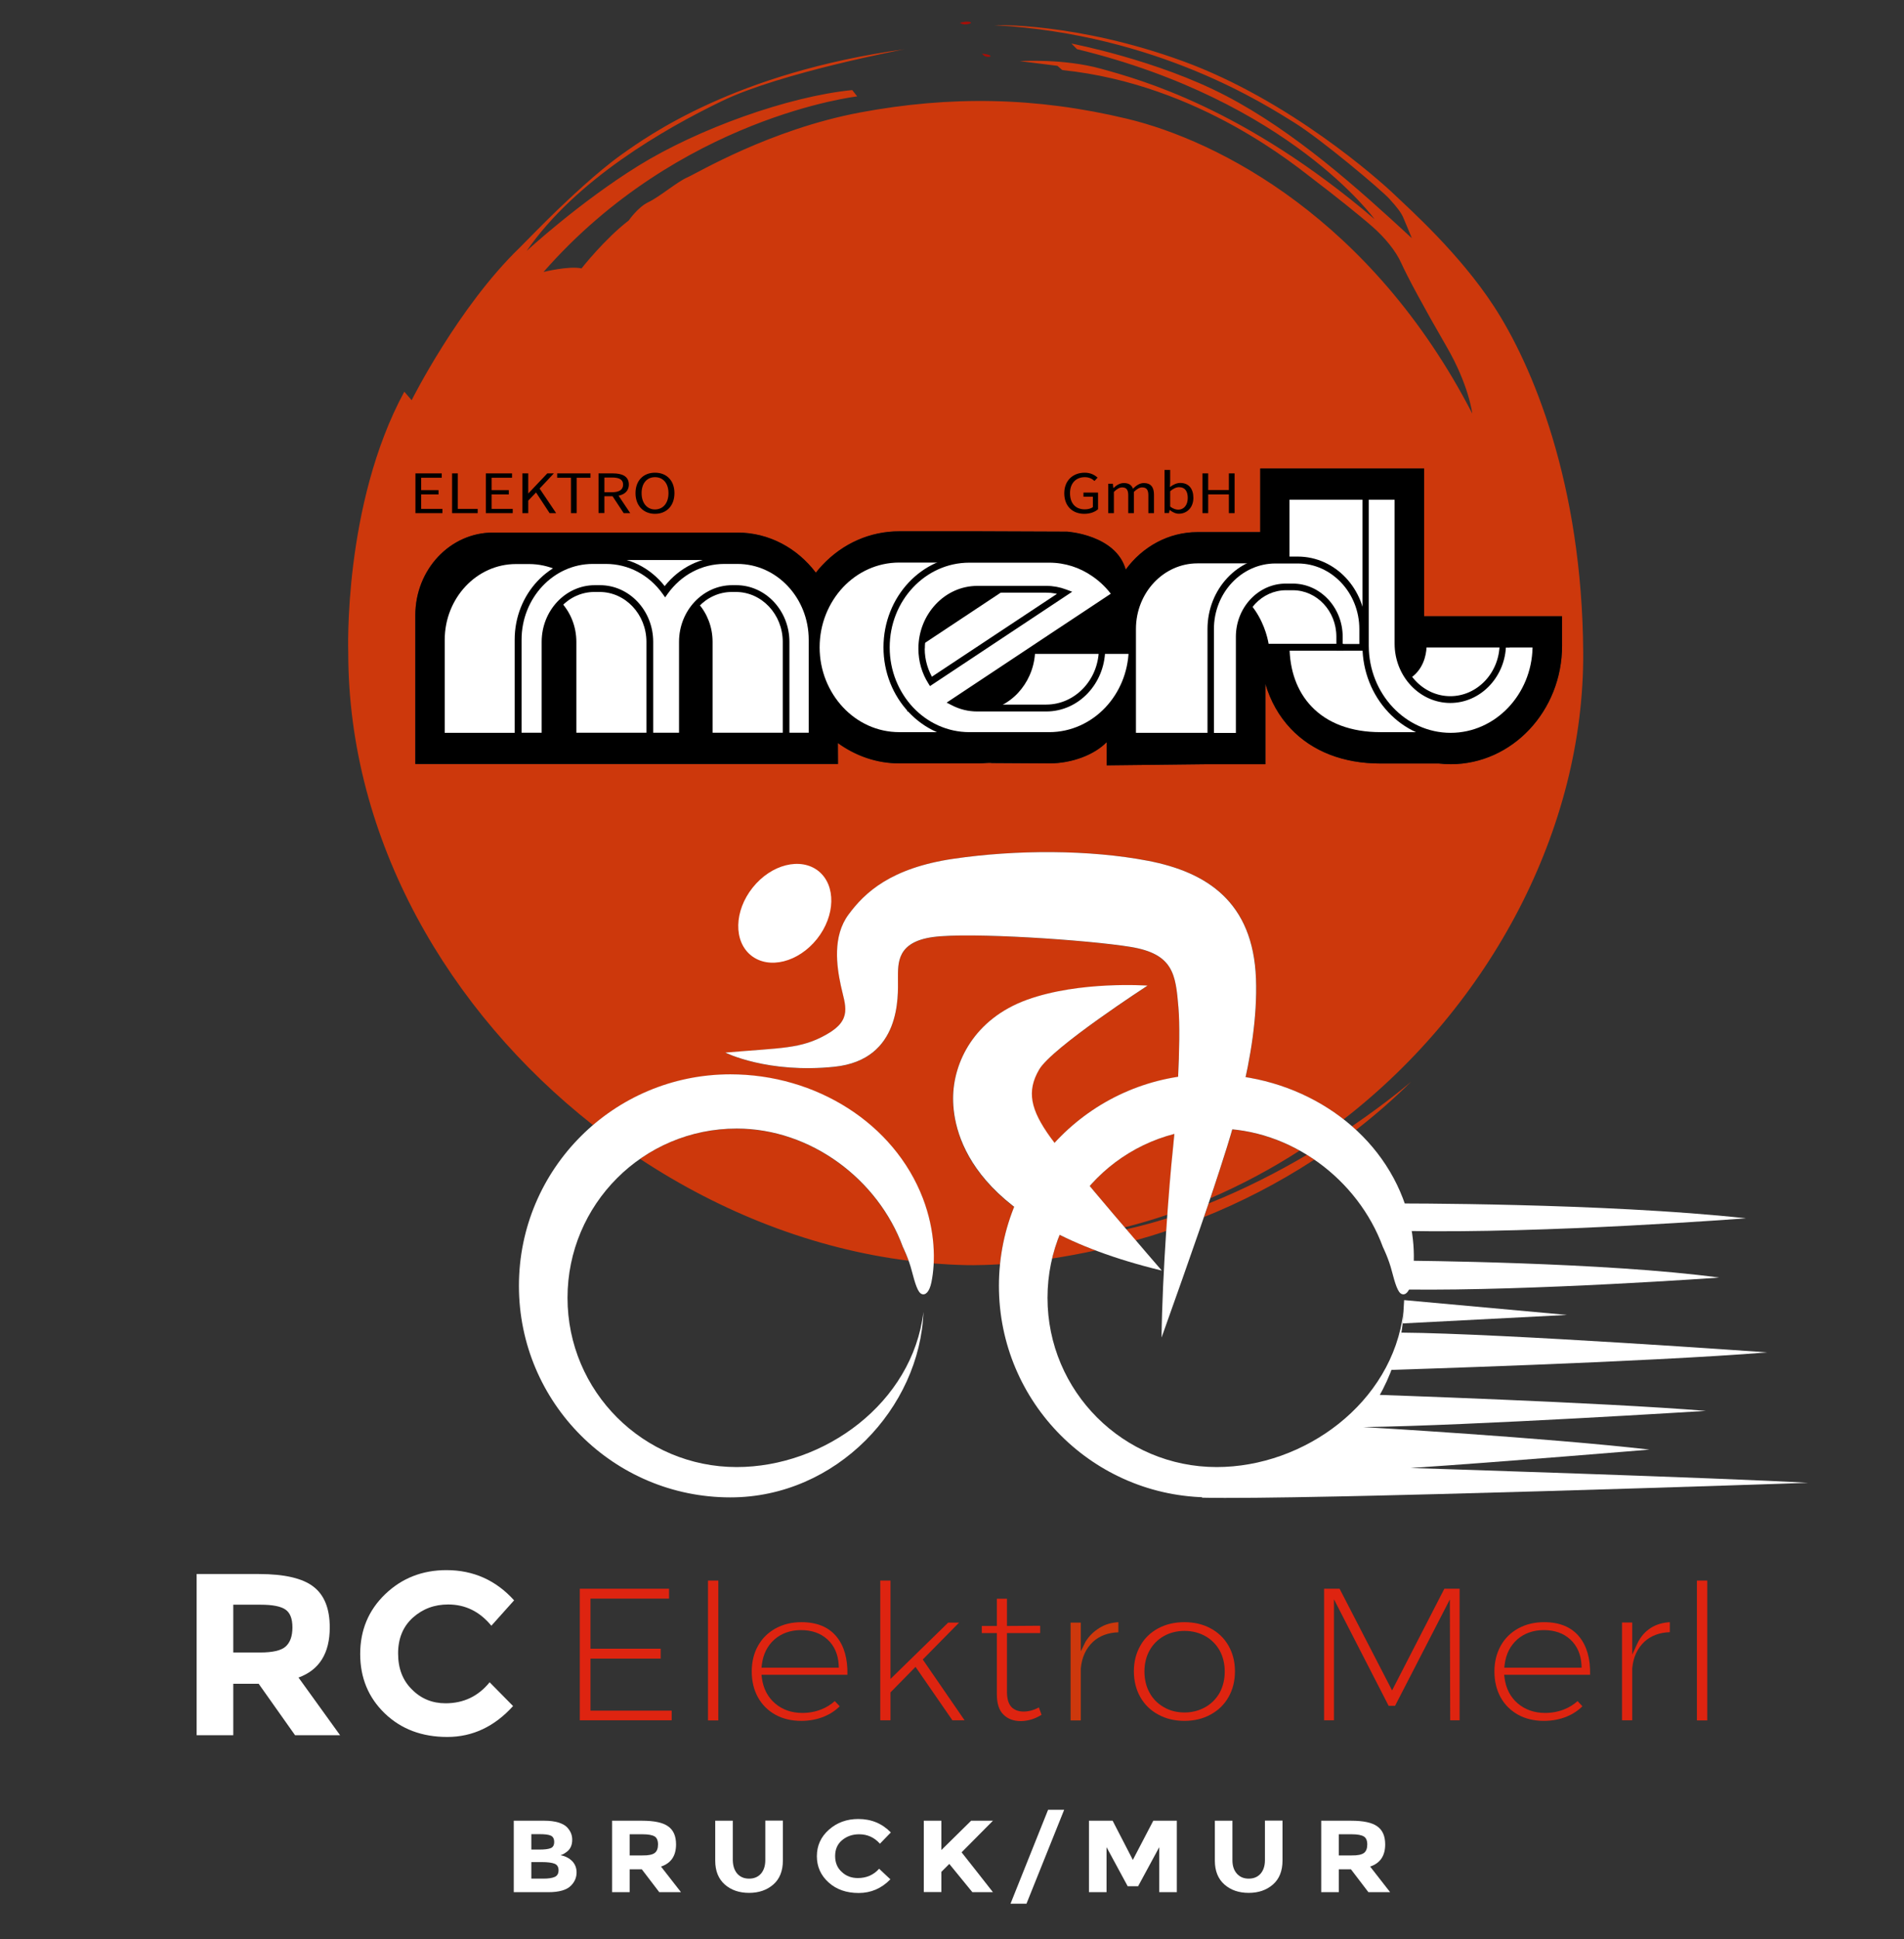 <?xml version="1.0" encoding="utf-8"?>
<!-- Generator: Adobe Illustrator 26.0.0, SVG Export Plug-In . SVG Version: 6.00 Build 0)  -->
<svg version="1.1" id="Ebene_1" xmlns="http://www.w3.org/2000/svg" xmlns:xlink="http://www.w3.org/1999/xlink" x="0px" y="0px"
	 viewBox="0 0 165.77 168.78" style="enable-background:new 0 0 165.77 168.78;" xml:space="preserve">
<rect x="0" y="0" width="165.77" height="168.78" fill="#333333" stroke="none"/>
<style type="text/css">
	.st0{fill:#FFFFFF;}
	.st1{fill:#CD380C;}
	.st2{fill:#A70E07;}
	.st3{fill:#DE2410;}
</style>
<path class="st0" d="M47.74,164.68h-3.01v-6.22h2.67c0.46,0,0.87,0.05,1.2,0.15c0.34,0.1,0.59,0.24,0.76,0.41
	c0.31,0.32,0.46,0.68,0.46,1.09c0,0.49-0.17,0.85-0.52,1.09c-0.12,0.08-0.2,0.14-0.25,0.16c-0.05,0.02-0.13,0.06-0.25,0.1
	c0.43,0.08,0.76,0.26,1.02,0.52c0.25,0.26,0.38,0.59,0.38,0.98c0,0.43-0.16,0.82-0.49,1.15C49.34,164.49,48.68,164.68,47.74,164.68
	 M46.26,160.97h0.73c0.43,0,0.74-0.04,0.95-0.12c0.21-0.08,0.31-0.26,0.31-0.54c0-0.28-0.1-0.46-0.29-0.55
	c-0.19-0.09-0.51-0.13-0.96-0.13h-0.74V160.97z M46.26,163.5h1.05c0.44,0,0.77-0.05,0.99-0.15c0.22-0.1,0.33-0.29,0.33-0.58
	c0-0.29-0.12-0.48-0.35-0.57c-0.23-0.09-0.6-0.14-1.12-0.14h-0.9V163.5z"/>
<path class="st0" d="M58.86,160.52c0,1-0.44,1.64-1.31,1.93l1.74,2.23H57.4l-1.52-1.99h-1.06v1.99h-1.53v-6.22h2.6
	c1.07,0,1.83,0.16,2.28,0.49C58.63,159.27,58.86,159.8,58.86,160.52 M57.01,161.26c0.19-0.15,0.28-0.4,0.28-0.74
	c0-0.33-0.1-0.57-0.29-0.69c-0.2-0.12-0.54-0.19-1.03-0.19h-1.15v1.84h1.12C56.46,161.49,56.82,161.41,57.01,161.26z"/>
<path class="st0" d="M64.19,163.07c0.26,0.29,0.6,0.43,1.03,0.43c0.43,0,0.77-0.14,1.03-0.43c0.25-0.29,0.38-0.68,0.38-1.18v-3.44
	h1.53v3.48c0,0.9-0.28,1.6-0.83,2.08c-0.55,0.48-1.25,0.73-2.11,0.73c-0.86,0-1.56-0.24-2.12-0.73c-0.55-0.49-0.83-1.18-0.83-2.07
	v-3.48h1.53v3.44C63.81,162.39,63.94,162.78,64.19,163.07"/>
<path class="st0" d="M74.69,163.45c0.75,0,1.37-0.27,1.85-0.81l0.98,0.92c-0.78,0.8-1.7,1.19-2.76,1.19c-1.06,0-1.93-0.3-2.61-0.91
	c-0.68-0.61-1.03-1.37-1.03-2.29c0-0.92,0.35-1.69,1.05-2.31c0.7-0.62,1.55-0.93,2.56-0.93c1.13,0,2.07,0.39,2.83,1.17l-0.95,0.98
	c-0.49-0.55-1.09-0.82-1.81-0.82c-0.58,0-1.07,0.17-1.48,0.51c-0.41,0.34-0.61,0.8-0.61,1.38c0,0.58,0.19,1.04,0.58,1.39
	C73.67,163.28,74.14,163.45,74.69,163.45"/>
<path class="st0" d="M80.43,158.46h1.53v2.55l2.59-2.55h1.9l-2.73,2.75c0.24,0.3,0.67,0.85,1.31,1.66c0.64,0.81,1.11,1.41,1.42,1.81
	h-1.79l-2.01-2.46l-0.69,0.69v1.76h-1.53V158.46z"/>
<polygon class="st0" points="91.25,157.51 92.65,157.51 89.37,165.68 87.98,165.68 "/>
<polygon class="st0" points="100.93,160.76 99.09,164.16 98.18,164.16 96.34,160.76 96.34,164.68 94.81,164.68 94.81,158.46 
	96.87,158.46 98.63,161.87 100.41,158.46 102.46,158.46 102.46,164.68 100.93,164.68 "/>
<path class="st0" d="M107.69,163.07c0.26,0.29,0.6,0.43,1.03,0.43c0.43,0,0.77-0.14,1.03-0.43c0.25-0.29,0.38-0.68,0.38-1.18v-3.44
	h1.53v3.48c0,0.9-0.28,1.6-0.83,2.08c-0.55,0.48-1.25,0.73-2.11,0.73c-0.86,0-1.56-0.24-2.12-0.73c-0.55-0.49-0.83-1.18-0.83-2.07
	v-3.48h1.53v3.44C107.3,162.39,107.43,162.78,107.69,163.07"/>
<path class="st0" d="M120.6,160.52c0,1-0.44,1.64-1.31,1.93l1.74,2.23h-1.89l-1.52-1.99h-1.06v1.99h-1.53v-6.22h2.6
	c1.07,0,1.83,0.16,2.28,0.49C120.37,159.27,120.6,159.8,120.6,160.52 M118.76,161.26c0.19-0.15,0.28-0.4,0.28-0.74
	c0-0.33-0.1-0.57-0.3-0.69c-0.2-0.12-0.54-0.19-1.03-0.19h-1.15v1.84h1.12C118.21,161.49,118.56,161.41,118.76,161.26z"/>
<path class="st0" d="M119.55,121.38c0,0,19.88,0.67,28.97,1.41c0,0-20.5,1.29-29.83,1.41c0,0,15.89,0.92,24.92,1.96
	c0,0-13.13,1.1-20.8,1.6c0,0,27.06,0.86,34.61,1.29c0,0-44.37,1.53-52.78,1.29l0.8-1.35c0,0,4.3-0.61,8.04-2.64
	C117.22,124.32,119.55,121.38,119.55,121.38"/>
<path class="st1" d="M71.13,81.72c-1.62,2.03-4.18,2.67-5.73,1.44c-1.55-1.23-1.49-3.88,0.13-5.91c1.62-2.03,4.18-2.67,5.73-1.44
	C72.8,77.05,72.74,79.69,71.13,81.72 M79.1,109.72c-8.22-1.03-16.26-4.17-23.37-8.86c2.38-1.66,5.28-2.63,8.4-2.63
	c6.45,0,12.31,4.42,14.47,10.31C78.6,108.54,78.85,109.05,79.1,109.72z M117.71,98.02c3.23-2.2,5.16-3.89,5.16-3.89
	c-1.57,1.55-3.18,2.95-4.81,4.21C117.94,98.23,117.82,98.12,117.71,98.02z M95.38,108.83c-1.35,0.29-2.62,0.52-3.78,0.7
	c0.17-0.71,0.39-1.39,0.65-2.05C93.2,107.94,94.24,108.39,95.38,108.83z M105.23,104.74c3.16-1.26,6.05-2.76,8.55-4.23
	c0.22,0.13,0.43,0.27,0.64,0.42c-3.24,2.11-6.48,3.74-9.59,4.99C104.97,105.51,105.11,105.12,105.23,104.74z M98.05,106.99
	c1.21-0.27,2.4-0.59,3.57-0.96c-0.03,0.36-0.05,0.73-0.08,1.1c-0.91,0.31-1.8,0.58-2.67,0.82L98.05,106.99z M101.64,105.72
	c-1.22,0.41-2.47,0.78-3.73,1.1c-0.97-1.14-2.04-2.4-3.04-3.6c1.92-2.18,4.48-3.79,7.38-4.54c-0.05,0.52-0.09,0.99-0.13,1.39
	C102,101.27,101.82,103.33,101.64,105.72z M113.15,100.14c-2.45,1.58-5.05,2.97-7.76,4.14c0.11-0.32,0.21-0.62,0.29-0.89
	c0.44-1.33,1.03-3.09,1.62-5.1C109.37,98.5,111.35,99.15,113.15,100.14z M105.14,66.51h0.18h4.85v-6.99
	c0.44,1.49,1.18,2.81,2.21,3.9c1.88,1.98,4.58,3.03,7.8,3.03l5.09,0c0.34,0.04,0.69,0.06,1.04,0.06c5.34,0,9.69-4.63,9.69-10.31
	v-2.57h-5.43l0,0h-6.58V40.77h-4.59h-0.77h-8.91v5.54h-5.46c-2.54,0-4.8,1.28-6.25,3.26c-0.86-3.04-5.1-3.3-5.1-3.3l-7.66-0.03
	h-6.96c-2.54,0-4.92,1.05-6.71,2.96c-0.19,0.21-0.38,0.42-0.55,0.64c-1.61-2.13-4.07-3.49-6.83-3.49H46.07h-3.15
	c-3.73,0-6.76,3.22-6.76,7.19v12.95h8.67h0.39h11.07h0.35h11.52h4.8l-0.01-1.82c1.53,1.11,3.37,1.77,5.35,1.77h6.96
	c0.37,0,0.83-0.08,1.1-0.03l5,0.03c2,0,3.95-0.77,4.99-1.85v2.02L105.14,66.51z M36.17,41.2h2.29v0.37h-1.78v1.08h1.5v0.37h-1.5
	v1.26h1.84v0.37h-2.35V41.2z M39.36,41.2h0.5v3.08h1.73v0.37h-2.24V41.2z M42.3,41.2h2.29v0.37H42.8v1.08h1.5v0.37h-1.5v1.26h1.84
	v0.37H42.3V41.2z M45.48,41.2h0.51v1.73H46l1.65-1.73h0.57l-1.24,1.32l1.43,2.14h-0.56l-1.18-1.79l-0.68,0.7v1.09h-0.51V41.2z
	 M49.71,41.58h-1.2V41.2h2.91v0.37h-1.2v3.08h-0.51V41.58z M52.12,41.2h1.24c0.81,0,1.39,0.25,1.39,0.97c0,0.69-0.58,1.02-1.39,1.02
	h-0.74v1.46h-0.51V41.2z M53.29,42.84c0.62,0,0.96-0.22,0.96-0.66c0-0.45-0.34-0.62-0.96-0.62h-0.67v1.28H53.29z M53.26,43.08
	l0.4-0.23l1.21,1.81H54.3L53.26,43.08z M55.33,42.92c0-1.11,0.7-1.78,1.7-1.78c1,0,1.69,0.67,1.69,1.78c0,1.11-0.7,1.8-1.69,1.8
	C56.03,44.72,55.33,44.02,55.33,42.92z M58.2,42.92c0-0.86-0.47-1.39-1.17-1.39c-0.71,0-1.17,0.53-1.17,1.39
	c0,0.86,0.47,1.42,1.17,1.42C57.74,44.33,58.2,43.78,58.2,42.92z M92.66,42.93c0-1.11,0.75-1.79,1.78-1.79
	c0.54,0,0.89,0.22,1.12,0.43l-0.27,0.29c-0.2-0.18-0.45-0.33-0.84-0.33c-0.78,0-1.29,0.53-1.29,1.39c0,0.87,0.46,1.41,1.29,1.41
	c0.28,0,0.55-0.07,0.7-0.2v-0.9h-0.82v-0.36h1.27v1.45c-0.25,0.23-0.68,0.4-1.2,0.4C93.39,44.72,92.66,44.06,92.66,42.93z
	 M96.49,42.1h0.4l0.04,0.37h0.02c0.25-0.24,0.55-0.43,0.9-0.43c0.44,0,0.68,0.19,0.79,0.49c0.3-0.29,0.6-0.49,0.95-0.49
	c0.59,0,0.88,0.35,0.88,1v1.62h-0.49v-1.56c0-0.48-0.17-0.68-0.54-0.68c-0.22,0-0.45,0.13-0.72,0.39v1.85h-0.49v-1.56
	c0-0.48-0.17-0.68-0.53-0.68c-0.22,0-0.46,0.13-0.72,0.39v1.85h-0.49V42.1z M101.85,44.39h-0.02l-0.05,0.26h-0.39v-3.75h0.49v1.03
	l-0.02,0.46c0.26-0.2,0.58-0.36,0.9-0.36c0.74,0,1.14,0.51,1.14,1.3c0,0.87-0.59,1.38-1.25,1.38
	C102.4,44.72,102.1,44.6,101.85,44.39z M103.41,43.34c0-0.56-0.22-0.94-0.76-0.94c-0.24,0-0.5,0.12-0.77,0.35v1.34
	c0.25,0.19,0.51,0.27,0.7,0.27C103.06,44.36,103.41,43.97,103.41,43.34z M104.69,41.2h0.49v1.45h1.81V41.2h0.49v3.45h-0.49v-1.62
	h-1.81v1.62h-0.49V41.2z M137.84,56.77c0.1,15.3-8.05,30.72-20.86,40.65c-2.41-1.88-5.35-3.16-8.52-3.67c0.6-2.8,1.01-5.77,0.9-8.58
	c-0.25-6.69-4.3-9.27-9.39-10.25c-5.09-0.98-11.48-0.98-16.94-0.18c-5.46,0.8-7.73,2.94-9.14,4.85c-1.41,1.9-1.04,4.48-0.67,6.2
	c0.37,1.72,1.04,2.95-1.23,4.23c-2.27,1.29-3.93,1.17-8.84,1.6c0,0,3.68,1.84,9.51,1.23s5.52-6.2,5.52-7.61
	c0-1.41-0.12-3.25,3.07-3.68c3.19-0.43,13.44,0.25,17.18,0.86c3.74,0.61,3.93,2.39,4.17,5.28c0.12,1.41,0.08,3.71-0.03,6.03
	c-4.24,0.64-8,2.73-10.77,5.75c-0.14-0.19-0.27-0.35-0.37-0.49c-1.72-2.39-2.09-3.99-0.98-5.89c1.11-1.9,9.45-7.3,9.45-7.3
	s-5.89-0.43-10.49,1.23c-4.6,1.66-6.44,5.46-6.44,8.59c0,1.98,0.66,5.85,5.32,9.43c-0.63,1.57-1.05,3.24-1.23,4.98
	c-1.96,0.12-3.11,0.07-3.11,0.07c-0.89-0.02-1.78-0.07-2.67-0.14c0.07-1.61-0.15-3.59-0.94-5.65c-2.51-6.53-9.31-10.79-16.76-10.79
	c-4.56,0-8.73,1.66-11.95,4.4c-12.56-9.88-21.31-24.8-21.31-41.14c0,0-0.46-12.84,4.88-22.69l0.64,0.74c0,0,4.05-8.1,9.39-13.26
	c0,0,2.26-2.3,3.22-3.22c0.97-0.92,3.5-3.36,5.71-4.93c2.21-1.56,9.85-7.1,24.58-9.13c0,0-10.74,2.03-15.83,4.48
	c-5.09,2.45-12.77,6.87-17.06,13.07c0,0,4.6-4.24,9.76-7.43c5.16-3.19,13.01-6.02,18.59-6.57l0.43,0.55c0,0-15.47,1.78-27.31,15.28
	c0,0,2.21-0.55,3.31-0.31c0,0,2.03-2.58,4.11-4.17c0,0,0.8-1.17,1.72-1.6c0.92-0.43,2.52-1.78,3.38-2.15
	c0.86-0.37,7.18-4.17,15.04-5.65c7.86-1.47,15.34-1.35,23.26,0.55c7.92,1.9,21.29,8.71,30.04,25.65c0,0-0.28-2.46-2.24-5.83
	c-1.96-3.38-3.44-6.14-3.93-7.24c-0.49-1.1-1.47-2.27-2.52-3.19c-1.04-0.92-3.5-2.88-4.97-3.99c-1.47-1.1-10.06-8.41-22.03-9.64
	l-0.43-0.37L88.8,5.32c0,0,3.81-0.25,7.12,0.68c3.31,0.92,12.4,3.38,23.75,13.07c0,0-7.43-10.31-25.9-14.79l-0.49-0.49
	c0,0,7.43,1.41,13.44,4.54c6.01,3.13,11.48,8.04,16.2,12.4c0,0-0.55-1.35-0.74-1.78c-0.18-0.43-0.55-0.92-1.23-1.66
	c-0.67-0.74-5.89-5.15-8.28-6.63c-2.39-1.47-11.84-7.67-26.08-8.47c0,0,7.12-0.25,16.39,3.13c9.27,3.38,17.06,10.31,18.41,11.6
	c1.35,1.29,5.67,5.14,8.65,9.7C133.42,31.78,137.75,42.09,137.84,56.77z"/>
<path class="st0" d="M71.13,81.72c-1.62,2.03-4.18,2.67-5.73,1.44c-1.55-1.23-1.49-3.88,0.13-5.91c1.62-2.03,4.18-2.67,5.73-1.44
	C72.8,77.05,72.74,79.69,71.13,81.72"/>
<path class="st0" d="M81.09,111.61c0.37-1.79,0.35-4.47-0.74-7.32c-2.51-6.53-9.31-10.79-16.76-10.79
	c-10.17,0-18.41,8.24-18.41,18.41c0,10.17,8.24,18.41,18.41,18.41c9.24,0,16.51-7.81,16.81-16.15c-0.95,7.94-8.64,13.51-16.26,13.51
	c-8.13,0-14.73-6.59-14.73-14.73c0-8.13,6.59-14.73,14.73-14.73c6.45,0,12.31,4.42,14.47,10.31c0,0,0.51,1.03,0.78,2.1
	c0.28,1.07,0.52,1.87,0.86,1.99C80.58,112.75,80.92,112.43,81.09,111.61"/>
<path class="st0" d="M122.88,111.61c0.37-1.79,0.35-4.47-0.74-7.32c-2.51-6.53-9.31-10.79-16.76-10.79
	c-10.17,0-18.41,8.24-18.41,18.41c0,10.17,8.24,18.41,18.41,18.41c9.24,0,16.51-7.81,16.81-16.15c-0.95,7.94-8.64,13.51-16.26,13.51
	c-8.13,0-14.73-6.59-14.73-14.73c0-8.13,6.59-14.73,14.73-14.73c6.45,0,12.31,4.42,14.47,10.31c0,0,0.51,1.03,0.78,2.1
	c0.28,1.07,0.52,1.87,0.86,1.99C122.37,112.75,122.71,112.43,122.88,111.61"/>
<path class="st0" d="M121.39,104.74c0,0,18.23-0.06,30.62,1.29c0,0-17.49,1.35-29.77,1.1L121.39,104.74z"/>
<path class="st0" d="M122.43,109.72c0,0,17.31,0.12,27.25,1.47c0,0-16.32,1.17-27.19,1.04L122.43,109.72z"/>
<polygon class="st0" points="122.25,113.15 122.13,115.18 136.43,114.44 "/>
<path class="st0" d="M120.9,119.23c0,0,22.46-0.68,32.96-1.53c0,0-23.2-1.66-31.85-1.72L120.9,119.23z"/>
<path class="st0" d="M99.91,85.78c0,0-5.89-0.43-10.49,1.23c-4.6,1.66-6.44,5.46-6.44,8.59c0,3.13,1.66,10.99,18.17,14.98
	c0,0-7.98-9.21-9.7-11.6c-1.72-2.39-2.09-3.99-0.98-5.89C91.57,91.18,99.91,85.78,99.91,85.78"/>
<path d="M105.14,66.51h0.18h4.85v-6.99c0.44,1.49,1.18,2.81,2.21,3.9c1.88,1.98,4.58,3.03,7.8,3.03l5.09,0
	c0.34,0.04,0.69,0.06,1.04,0.06c5.34,0,9.69-4.63,9.69-10.31v-2.57h-5.43l0,0h-6.58V40.77h-4.59h-0.77h-8.91v5.54h-5.46
	c-2.54,0-4.8,1.28-6.25,3.26c-0.86-3.04-5.1-3.3-5.1-3.3l-7.66-0.03h-6.96c-2.54,0-4.92,1.05-6.71,2.96
	c-0.19,0.21-0.38,0.42-0.55,0.64c-1.61-2.13-4.07-3.49-6.83-3.49H46.07h-3.15c-3.73,0-6.76,3.22-6.76,7.19v12.95h8.67h0.39h11.07
	h0.35h11.52h4.8l-0.01-1.82c1.53,1.11,3.37,1.77,5.35,1.77h6.96c0.37,0,0.83-0.08,1.1-0.03l5,0.03c2,0,3.95-0.77,4.99-1.85v2.02
	L105.14,66.51z"/>
<path class="st0" d="M120.63,45.58l-0.7-2.34l-7.91,0.04l-0.03,13.6c0,0,0.03,2.52,1.43,4.16c1.4,1.63,3.07,2.63,4.74,2.84
	c1.67,0.21,3.4,0.28,4,0.21c0.6-0.07,2.3-0.67,2.4-0.85c0.1-0.18,3.2-0.67,3.9-1.46c0.7-0.78,1.6-0.67,2.3-2.06
	c0.7-1.39,0.77-3.59,0.77-3.59L124,56.06c0,0-0.23,1.71-0.9,2.34c-0.67,0.64-1.34,1.1-1.84,0.71c-0.5-0.39-1.07-8.59-1.07-8.59
	L120.63,45.58z"/>
<path d="M125.44,63.98c-0.22,0-0.42-0.1-0.57-0.26h-4.55c-0.05,0-0.1,0-0.14,0c-2.53,0-4.61-0.77-6-2.24
	c-1.25-1.31-1.91-3.14-1.91-5.29v-12.7h6.63l-0.09,0.24c0.04,0,0.08,0,0.12,0.01c0.07,0,0.13,0.02,0.19,0.06
	c0.03,0.01,0.05,0.03,0.07,0.04c0.03-0.33,0.09-0.65,0.21-0.95h-7.68v13.3c0,2.31,0.72,4.28,2.07,5.71c1.5,1.58,3.71,2.42,6.39,2.42
	c0.05,0,0.1,0,0.15,0h5.55V64C125.73,63.99,125.58,63.99,125.44,63.98"/>
<path class="st0" d="M133.71,56.06v0.14c0,4.35-3.32,7.88-7.41,7.88c-4.09,0-7.41-3.53-7.41-7.88v-13h2.8v12.82
	c0,2.69,2.05,4.87,4.57,4.87c2.51,0,4.56-2.16,4.57-4.83H133.71z"/>
<path d="M126.3,64.38c-4.24,0-7.68-3.67-7.68-8.18V42.9h3.36v13.12c0,2.52,1.93,4.57,4.29,4.57c2.35,0,4.28-2.04,4.29-4.54l0-0.29
	h3.42v0.44C133.99,60.71,130.54,64.38,126.3,64.38 M119.17,43.49v12.7c0,4.18,3.2,7.59,7.13,7.59c3.88,0,7.05-3.32,7.13-7.43h-2.32
	c-0.16,2.69-2.28,4.83-4.84,4.83c-2.67,0-4.85-2.32-4.85-5.16V43.49H119.17z"/>
<path d="M122.63,59.12l-0.27-0.52c1.36-0.78,1.29-2.46,1.29-2.53l-0.02-0.31l0.29,0h7.51v0.59h-7.23
	C124.17,56.98,123.93,58.37,122.63,59.12"/>
<path class="st0" d="M117.36,56.37c-0.05,0.11-7.24,0-7.24,0s-0.27-2.09-1-3.02c-0.73-0.92-1.94-1.49-1.23-2.17
	c0.7-0.67,3.37-1.35,4.37-1.31c1,0.04,2.43,0.39,2.97,0.82C115.76,51.12,117.9,55.27,117.36,56.37"/>
<path class="st0" d="M111.15,49.59c-0.1-0.04-0.9-0.89-1.97-0.92c-1.07-0.04-5.04,0.18-5.04,0.18s-2.2,0.43-2.9,0.82
	c-0.7,0.39-2.27,2.1-2.43,3.05c-0.17,0.96-0.1,4.58-0.07,5.58c0.03,0.99-0.1,5.72-0.1,5.72l7.34-0.03l0.43-5.29
	c0,0,0.73-5.79,1.17-6.29c0.43-0.5,1.1-0.82,1.5-1.14C109.49,50.94,111.15,49.59,111.15,49.59"/>
<path class="st0" d="M96.91,56.73c0,0-1.03-0.11-1.8-0.18c-0.77-0.07-5.32,0.05-5.32,0.05s-0.02,1.55-0.99,2.97
	c-0.97,1.42-2.17,1.92-2.77,2.2c-0.6,0.28,0.17,1.03,0.17,1.03s4.64,0.43,5.47,0.04c0.83-0.39,4.47-3.13,4.7-3.66
	C96.61,58.65,96.91,56.73,96.91,56.73"/>
<path class="st0" d="M94.57,50.44c-0.23-0.11-4-0.99-4-0.99l-4,2.17l-6.64,4.3c0,0-0.93,2.13-1.17,2.98
	c-0.23,0.85,3.34,0.35,3.34,0.35l5.97-4.01c0,0,7.34-3.94,6.61-4.79H94.57z"/>
<path class="st0" d="M83.63,50.02c-0.1,0-1.1-1.28-1.1-1.28l-4.9-0.11c0,0-2.17,0.43-3.37,1.42c-1.2,0.99-2.74,3.16-3.04,4.51
	c-0.3,1.35-0.23,3.69,0.6,5.11c0.83,1.42,1.97,2.98,3.24,3.55c1.27,0.57,2.57,0.75,3.97,0.78c1.4,0.04,3.74-0.07,4-0.14
	c0.27-0.07-0.2-0.67-1.4-1.38c-1.2-0.71-1.87-1.6-2.87-3.05c-1-1.46-0.3-5.79,0.17-6.46C79.39,52.29,83.63,50.02,83.63,50.02"/>
<path class="st0" d="M41.82,49.63c0,0,1.03-0.6,1.47-0.67c0.43-0.07,1.13-0.32,1.3-0.32c0.17,0,2.87,0.14,2.87,0.14l1.23,0.73
	c0,0,1.92-0.66,2.89-0.73c0.98-0.07,3.04-0.04,3.04-0.04h7.11c0,0,4.04,0.28,4.2,0.36c0.17,0.07,3.07,4.87,3.54,6.93
	c0.47,2.06-0.03,8.03-0.13,7.99c-0.1-0.03-7.54,0.21-7.54,0.21l-0.2-9.34c0,0-0.2-0.82-0.57-1.21c-0.37-0.39-0.33-0.92-0.83-0.96
	c-0.5-0.04-2.57,3.73-2.7,5.04c-0.13,1.31,0.53,3.48,0.53,4.4c0,0.92-0.7,1.92-0.7,1.92l-7.44-0.18c0,0-0.07-8.38-0.2-9.09
	c-0.13-0.71-0.3-1.38-0.47-1.7c-0.17-0.32-0.43-0.68-0.9-0.57c-0.47,0.11-1.13,0.6-1.57,2.17c-0.43,1.56-0.9,8.52-0.9,8.67
	c0,0.14,0.03,0.71,0.03,0.71l-7.41-0.04v-9.16C38.48,54.88,38.42,51.44,41.82,49.63"/>
<path d="M73.39,61.55c-1.25-1.34-2.03-3.18-2.03-5.21c0-2.04,0.78-3.88,2.03-5.22c1.25-1.33,2.98-2.16,4.9-2.16h6.96
	c1.38,0,2.67,0.43,3.75,1.18l0.3-0.5c-1.17-0.81-2.56-1.27-4.05-1.27h-6.96c-2.07,0-3.94,0.89-5.29,2.33
	c-1.35,1.44-2.19,3.43-2.19,5.64c0,4.4,3.35,7.97,7.49,7.97h6.96v-0.59h-6.96C76.37,63.72,74.64,62.89,73.39,61.55"/>
<path d="M86.7,51.29c-0.53-0.2-1.11-0.31-1.71-0.31h-5.41c0,0.09-0.02,0.18-0.06,0.26c-0.05,0.11-0.11,0.22-0.17,0.33H85
	c0.32,0,0.63,0.04,0.93,0.1l-7.56,5.01c0.1,0.15,0.12,0.35,0.03,0.56c-0.03,0.07-0.06,0.13-0.1,0.19l8.96-5.94L86.7,51.29z"/>
<path d="M96.36,56.31h-6.78l-0.01,0.29c-0.04,1.29-0.54,2.44-1.34,3.29c-0.83,0.88-1.97,1.43-3.23,1.43h-6.01v0.59H85
	c1.42,0,2.7-0.61,3.63-1.6c0.83-0.89,1.38-2.08,1.48-3.4h6.25V56.31z"/>
<path class="st0" d="M63.15,91.61c0,0,3.68,1.84,9.51,1.23s5.52-6.2,5.52-7.61c0-1.41-0.12-3.25,3.07-3.68
	c3.19-0.43,13.44,0.25,17.18,0.86c3.74,0.61,3.93,2.39,4.17,5.28c0.25,2.89-0.18,9.51-0.49,12.4c-0.31,2.88-0.92,10.8-0.98,16.32
	c0,0,3.25-9.08,4.54-13.01c1.29-3.93,3.93-11.54,3.68-18.23c-0.25-6.69-4.3-9.27-9.39-10.25c-5.09-0.98-11.48-0.98-16.94-0.18
	c-5.46,0.8-7.73,2.94-9.14,4.85c-1.41,1.9-1.04,4.48-0.67,6.2c0.37,1.72,1.04,2.95-1.23,4.23C69.72,91.31,68.06,91.18,63.15,91.61"
	/>
<path class="st0" d="M70.68,55.67v8.39h-2.25v-8.2c0-2.56-1.95-4.64-4.36-4.64h-0.35c-2.41,0-4.35,2.07-4.35,4.64v8.2h-2.8v-8.2
	c0-2.56-1.95-4.64-4.35-4.64h-0.45c-2.4,0-4.35,2.07-4.35,4.64v8.2h-2.3v-8.39c0-3.81,2.9-6.9,6.48-6.9h1.15
	c2.1,0,3.97,1.07,5.15,2.72c1.18-1.65,3.05-2.72,5.15-2.72h1.15C67.78,48.77,70.68,51.86,70.68,55.67"/>
<path d="M70.96,64.36h-2.81v-8.5c0-2.39-1.83-4.34-4.08-4.34h-0.35c-2.25,0-4.08,1.95-4.08,4.34v8.5h-3.36v-8.5
	c0-2.39-1.83-4.34-4.08-4.34h-0.45c-2.25,0-4.08,1.95-4.08,4.34v8.5h-2.86v-8.69c0-3.97,3.03-7.2,6.76-7.2h1.15
	c2.01,0,3.87,0.92,5.15,2.54c1.29-1.62,3.15-2.54,5.15-2.54h1.15c3.73,0,6.76,3.23,6.76,7.2V64.36z M68.71,63.77h1.7v-8.09
	c0-3.64-2.78-6.6-6.2-6.6h-1.15c-1.95,0-3.75,0.95-4.93,2.6l-0.22,0.31l-0.22-0.31c-1.18-1.65-2.98-2.6-4.93-2.6h-1.15
	c-3.42,0-6.2,2.96-6.2,6.6v8.09h1.75v-7.91c0-2.72,2.08-4.93,4.63-4.93h0.45c2.55,0,4.63,2.21,4.63,4.93v7.91h2.25v-7.91
	c0-2.72,2.08-4.93,4.63-4.93h0.35c2.55,0,4.63,2.21,4.63,4.93V63.77z"/>
<path d="M50.18,63.77v-7.91c0-1.34-0.51-2.56-1.33-3.45c-0.11,0.16-0.24,0.3-0.38,0.44c0.71,0.78,1.15,1.84,1.15,3.01v8.5h7.01
	v-0.59H50.18z"/>
<path d="M62.04,63.77v-7.91c0-1.29-0.47-2.46-1.24-3.34c-0.09,0.19-0.18,0.37-0.29,0.54c0.6,0.76,0.97,1.74,0.97,2.8v8.5h7.23v-0.59
	H62.04z"/>
<path d="M48.69,49.5c0.18-0.08,0.36-0.15,0.55-0.19c-0.96-0.54-2.04-0.83-3.17-0.83h-1.15c-3.73,0-6.76,3.23-6.76,7.2v8.69h7.06
	v-0.59h-6.5v-8.09c0-3.64,2.78-6.6,6.2-6.6h1.15c0.86,0,1.69,0.19,2.46,0.53C48.58,49.56,48.63,49.53,48.69,49.5"/>
<path class="st0" d="M95.95,56.61c-0.04,1.36-0.58,2.59-1.42,3.49c-0.88,0.94-2.09,1.52-3.43,1.52H85.1c-0.75,0-1.46-0.18-2.09-0.51
	l6.79-4.5l2.41-1.6l2.69-1.78l2.23-1.48c-0.51-0.73-1.15-1.36-1.87-1.85c-1.12-0.77-2.46-1.22-3.9-1.22h-6.96
	c-1.99,0-3.79,0.86-5.1,2.25c-1.3,1.39-2.11,3.31-2.11,5.43c0,4.24,3.23,7.67,7.21,7.67h6.96c1.99,0,3.79-0.86,5.1-2.25
	c1.25-1.33,2.04-3.15,2.1-5.16H95.95z M80.24,56.45c0-1.43,0.54-2.72,1.42-3.65c0.88-0.94,2.09-1.52,3.43-1.52h6.01
	c0.57,0,1.11,0.1,1.61,0.29L81.05,59.3C80.54,58.48,80.24,57.5,80.24,56.45z"/>
<path d="M95.95,56.61l-0.28-0.01c-0.04,1.29-0.54,2.44-1.34,3.29c-0.83,0.88-1.97,1.43-3.24,1.43H85.1c-0.71,0-1.38-0.17-1.97-0.48
	L83,61.11l0.15,0.25l6.79-4.5l2.41-1.6l2.69-1.78l2.49-1.65l-0.18-0.26c-0.53-0.76-1.19-1.42-1.94-1.93l0,0
	c-1.17-0.81-2.56-1.27-4.05-1.27h-6.96c-2.07,0-3.94,0.89-5.29,2.33c-1.35,1.44-2.19,3.43-2.19,5.64c0,4.4,3.35,7.97,7.48,7.97h6.96
	c2.07,0,3.94-0.89,5.29-2.33c1.3-1.38,2.12-3.27,2.19-5.36l0.01-0.31h-3.16l-0.01,0.29L95.95,56.61v0.3h2.6v-0.3l-0.28-0.01
	c-0.06,1.94-0.82,3.68-2.02,4.96c-1.25,1.33-2.99,2.16-4.9,2.16h-6.96c-1.91,0-3.65-0.83-4.9-2.16c-1.25-1.34-2.03-3.18-2.03-5.21
	c0-2.04,0.77-3.88,2.03-5.22c1.25-1.33,2.98-2.16,4.9-2.16h6.96c1.38,0,2.67,0.43,3.75,1.18l0,0c0.69,0.47,1.31,1.08,1.8,1.78
	l0.22-0.18l-0.15-0.25l-2.23,1.48l-2.69,1.78l-2.41,1.6l-7.22,4.79l0.45,0.23c0.67,0.35,1.42,0.54,2.21,0.54h6.01
	c1.42,0,2.7-0.61,3.63-1.6c0.89-0.95,1.46-2.25,1.5-3.69L95.95,56.61v0.3V56.61z M80.24,56.45h0.28c0-1.35,0.51-2.56,1.34-3.44
	c0.83-0.88,1.97-1.43,3.23-1.43h6.01c0.53,0,1.05,0.1,1.52,0.28l0.09-0.28l-0.15-0.25L80.9,59.05l0.15,0.25l0.23-0.16
	c-0.48-0.77-0.77-1.69-0.77-2.69H80.24h-0.28c0,1.12,0.31,2.15,0.86,3.02l0.15,0.24l12.38-8.21l-0.54-0.2
	c-0.53-0.2-1.11-0.31-1.71-0.31H85.1c-1.42,0-2.7,0.61-3.63,1.6c-0.93,0.99-1.51,2.35-1.51,3.86H80.24z"/>
<path class="st0" d="M118.63,54.74v1.6h-2v-0.92c0-2.39-1.82-4.33-4.07-4.33h-0.6c-2.25,0-4.07,1.94-4.07,4.33v8.67h-2.47v-9.34
	c0-3.32,2.53-6,5.64-6h1.94C116.1,48.74,118.63,51.43,118.63,54.74"/>
<path d="M108.16,64.38h-3.03v-9.64c0-3.47,2.65-6.3,5.92-6.3h1.94c3.26,0,5.92,2.82,5.92,6.3v1.89h-2.56v-1.22
	c0-2.23-1.7-4.04-3.79-4.04h-0.6c-2.09,0-3.79,1.81-3.79,4.04V64.38z M105.69,63.79h1.91v-8.37c0-2.55,1.95-4.63,4.35-4.63h0.6
	c2.4,0,4.35,2.08,4.35,4.63v0.63h1.45v-1.3c0-3.15-2.41-5.71-5.36-5.71h-1.94c-2.96,0-5.36,2.56-5.36,5.71V63.79z"/>
<path d="M105.32,64.38h-6.98v-9.64c0-3.47,2.65-6.3,5.92-6.3h6.14v0.59h-6.14c-2.96,0-5.36,2.56-5.36,5.71v9.04h6.43V64.38z"/>
<path d="M116.98,56.63h-7.01l-0.03-0.26c0-0.02-0.21-1.87-1.48-3.38l0.41-0.4c1.11,1.32,1.48,2.84,1.58,3.44h6.52V56.63z"/>
<polygon points="36.17,41.2 38.46,41.2 38.46,41.58 36.67,41.58 36.67,42.66 38.18,42.66 38.18,43.03 36.67,43.03 36.67,44.29 
	38.52,44.29 38.52,44.66 36.17,44.66 "/>
<polygon points="39.36,41.2 39.86,41.2 39.86,44.29 41.59,44.29 41.59,44.66 39.36,44.66 "/>
<polygon points="42.3,41.2 44.58,41.2 44.58,41.58 42.8,41.58 42.8,42.66 44.3,42.66 44.3,43.03 42.8,43.03 42.8,44.29 44.64,44.29 
	44.64,44.66 42.3,44.66 "/>
<polygon points="45.48,41.2 45.99,41.2 45.99,42.94 46,42.94 47.65,41.2 48.22,41.2 46.98,42.52 48.42,44.66 47.85,44.66 
	46.67,42.86 45.99,43.57 45.99,44.66 45.48,44.66 "/>
<polygon points="49.71,41.58 48.51,41.58 48.51,41.2 51.41,41.2 51.41,41.58 50.21,41.58 50.21,44.66 49.71,44.66 "/>
<path d="M52.12,41.2h1.24c0.81,0,1.39,0.25,1.39,0.97c0,0.69-0.58,1.02-1.39,1.02h-0.74v1.46h-0.51V41.2z M53.29,42.84
	c0.62,0,0.96-0.22,0.96-0.66c0-0.45-0.34-0.62-0.96-0.62h-0.67v1.28H53.29z M53.26,43.08l0.4-0.23l1.21,1.81H54.3L53.26,43.08z"/>
<path d="M55.33,42.92c0-1.11,0.7-1.78,1.7-1.78c1,0,1.69,0.67,1.69,1.78c0,1.11-0.7,1.8-1.69,1.8
	C56.03,44.72,55.33,44.02,55.33,42.92 M58.2,42.92c0-0.86-0.47-1.39-1.17-1.39c-0.71,0-1.17,0.53-1.17,1.39
	c0,0.86,0.47,1.42,1.17,1.42C57.74,44.33,58.2,43.78,58.2,42.92z"/>
<path d="M92.66,42.93c0-1.11,0.75-1.79,1.78-1.79c0.54,0,0.89,0.22,1.12,0.43l-0.27,0.29c-0.2-0.18-0.45-0.33-0.84-0.33
	c-0.78,0-1.29,0.53-1.29,1.39c0,0.87,0.46,1.41,1.29,1.41c0.28,0,0.55-0.07,0.7-0.2v-0.9h-0.82v-0.36h1.27v1.45
	c-0.25,0.23-0.68,0.4-1.2,0.4C93.39,44.72,92.66,44.06,92.66,42.93"/>
<path d="M96.49,42.1h0.4l0.04,0.37h0.02c0.25-0.24,0.55-0.43,0.9-0.43c0.44,0,0.68,0.19,0.79,0.49c0.3-0.29,0.6-0.49,0.95-0.49
	c0.59,0,0.88,0.35,0.88,1v1.62h-0.49v-1.56c0-0.48-0.17-0.68-0.54-0.68c-0.22,0-0.45,0.13-0.72,0.39v1.85h-0.49v-1.56
	c0-0.48-0.17-0.68-0.53-0.68c-0.22,0-0.46,0.13-0.72,0.39v1.85h-0.49V42.1z"/>
<path d="M101.85,44.39h-0.02l-0.05,0.26h-0.39v-3.75h0.49v1.03l-0.02,0.46c0.26-0.2,0.58-0.36,0.9-0.36c0.74,0,1.14,0.51,1.14,1.3
	c0,0.87-0.59,1.38-1.25,1.38C102.4,44.72,102.1,44.6,101.85,44.39 M103.41,43.34c0-0.56-0.22-0.94-0.76-0.94
	c-0.24,0-0.5,0.12-0.77,0.35v1.34c0.25,0.19,0.51,0.27,0.7,0.27C103.06,44.36,103.41,43.97,103.41,43.34z"/>
<polygon points="104.69,41.2 105.19,41.2 105.19,42.65 106.99,42.65 106.99,41.2 107.49,41.2 107.49,44.66 106.99,44.66 
	106.99,43.03 105.19,43.03 105.19,44.66 104.69,44.66 "/>
<path class="st2" d="M83.57,1.99c0,0,0.28,0.23,0.78,0.09C84.86,1.95,84.26,1.77,83.57,1.99"/>
<path class="st2" d="M85.51,4.67c0,0,0.14,0.28,0.55,0.28C86.47,4.94,86.15,4.71,85.51,4.67"/>
<path class="st0" d="M28.71,141.64c0,2.25-0.91,3.7-2.72,4.36l3.62,5.02h-3.92l-3.17-4.48h-2.21v4.48h-3.19v-14.03h5.42
	c2.22,0,3.81,0.37,4.75,1.1C28.24,138.82,28.71,140,28.71,141.64 M24.87,143.3c0.39-0.35,0.59-0.9,0.59-1.66
	c0-0.76-0.2-1.28-0.61-1.56c-0.41-0.28-1.12-0.42-2.15-0.42h-2.39v4.16h2.33C23.73,143.82,24.48,143.65,24.87,143.3z"/>
<path class="st0" d="M38.79,148.24c1.57,0,2.85-0.61,3.84-1.83l2.04,2.07c-1.62,1.79-3.53,2.69-5.73,2.69
	c-2.2,0-4.01-0.68-5.44-2.05c-1.42-1.37-2.14-3.09-2.14-5.17c0-2.08,0.73-3.82,2.18-5.21c1.45-1.39,3.23-2.09,5.33-2.09
	c2.34,0,4.31,0.88,5.89,2.63l-1.98,2.21c-1.01-1.23-2.26-1.85-3.76-1.85c-1.2,0-2.22,0.38-3.08,1.15c-0.85,0.77-1.28,1.81-1.28,3.11
	c0,1.31,0.4,2.35,1.21,3.14C36.67,147.85,37.65,148.24,38.79,148.24"/>
<polygon class="st3" points="57.52,144.35 57.52,143.49 51.41,143.49 51.41,139.13 58.25,139.13 58.25,138.27 50.48,138.27 
	50.48,149.72 58.48,149.72 58.48,148.88 51.41,148.88 51.41,144.35 "/>
<rect x="61.64" y="137.56" class="st3" width="0.9" height="12.17"/>
<path class="st3" d="M72.68,148.05c-0.34,0.3-0.73,0.55-1.17,0.72c-0.5,0.2-1.06,0.31-1.65,0.31c-0.94,0-1.74-0.28-2.38-0.83
	c-0.64-0.55-1.03-1.3-1.15-2.23l-0.03-0.26h7.48c0.03-1.39-0.28-2.5-0.94-3.31c-0.68-0.84-1.71-1.27-3.06-1.27
	c-0.84,0-1.59,0.18-2.25,0.54c-0.65,0.36-1.17,0.86-1.53,1.51c-0.37,0.65-0.55,1.4-0.55,2.24c0,0.84,0.18,1.6,0.54,2.25
	c0.36,0.65,0.87,1.15,1.51,1.51c0.65,0.36,1.41,0.54,2.26,0.54c0.72,0,1.38-0.13,1.98-0.37c0.53-0.22,0.99-0.52,1.37-0.9
	L72.68,148.05z M66.33,144.88c0.11-0.91,0.48-1.64,1.09-2.19c0.62-0.54,1.4-0.82,2.32-0.82c0.94,0,1.71,0.27,2.31,0.82
	c0.59,0.54,0.92,1.29,0.97,2.21l0.01,0.24H66.3L66.33,144.88z"/>
<polygon class="st3" points="82.92,149.72 83.98,149.72 80.34,144.43 83.5,141.22 82.55,141.22 77.53,146.12 77.53,137.56 
	76.64,137.56 76.64,149.72 77.53,149.72 77.53,147.29 79.71,145.07 "/>
<path class="st3" d="M87.36,149.22c0.38,0.38,0.88,0.57,1.53,0.57c0.61-0.01,1.22-0.19,1.79-0.55l-0.23-0.64
	c-0.45,0.24-0.9,0.36-1.33,0.36c-0.47,0-0.84-0.15-1.09-0.43c-0.24-0.28-0.36-0.71-0.36-1.3v-5.1h2.89v-0.64l-2.89,0.02v-2.37h-0.88
	v2.37h-1.31v0.62h1.31v5.34C86.79,148.25,86.98,148.85,87.36,149.22"/>
<path class="st1" d="M97.38,141.18c-0.63,0.04-1.18,0.2-1.64,0.49c-0.51,0.32-0.88,0.66-1.23,1.21l-0.41,0.84v-2.5h-0.89v8.51h0.89
	v-4.53c0.09-0.97,0.45-1.74,1.06-2.31c0.57-0.52,1.31-0.8,2.21-0.83V141.18z"/>
<path class="st3" d="M106.96,147.7c0.37-0.65,0.56-1.4,0.56-2.25c0-0.83-0.19-1.57-0.56-2.22c-0.37-0.65-0.9-1.16-1.56-1.51
	c-0.66-0.36-1.43-0.54-2.28-0.54s-1.62,0.18-2.29,0.54c-0.66,0.36-1.19,0.86-1.55,1.51c-0.37,0.65-0.56,1.39-0.56,2.22
	c0,0.84,0.19,1.6,0.56,2.25c0.37,0.65,0.89,1.16,1.56,1.52c0.67,0.37,1.44,0.55,2.28,0.55c0.85,0,1.61-0.18,2.28-0.55
	C106.07,148.86,106.59,148.35,106.96,147.7 M104.93,148.58c-0.53,0.3-1.14,0.46-1.8,0.46c-0.66,0-1.27-0.15-1.8-0.46
	c-0.54-0.31-0.96-0.73-1.25-1.27c-0.29-0.53-0.44-1.15-0.44-1.84c0-0.68,0.15-1.29,0.44-1.82c0.3-0.54,0.72-0.96,1.25-1.26
	c0.53-0.3,1.14-0.45,1.8-0.45c0.66,0,1.26,0.15,1.8,0.45c0.54,0.3,0.96,0.73,1.26,1.26c0.29,0.53,0.44,1.15,0.44,1.83
	c0,0.68-0.15,1.3-0.44,1.84C105.89,147.85,105.47,148.28,104.93,148.58z"/>
<polygon class="st3" points="126.26,149.72 127.08,149.72 127.08,138.27 125.75,138.27 121.2,147.12 116.63,138.27 115.28,138.27 
	115.28,149.72 116.14,149.72 116.14,139.19 120.9,148.46 121.46,148.46 126.23,139.2 "/>
<path class="st3" d="M137.35,148.05c-0.34,0.3-0.73,0.55-1.17,0.72c-0.5,0.2-1.06,0.31-1.65,0.31c-0.94,0-1.74-0.28-2.39-0.83
	c-0.64-0.55-1.03-1.3-1.15-2.23l-0.03-0.26h7.48c0.03-1.39-0.28-2.5-0.94-3.31c-0.68-0.84-1.71-1.27-3.06-1.27
	c-0.84,0-1.59,0.18-2.25,0.54c-0.65,0.36-1.17,0.86-1.53,1.51c-0.36,0.65-0.55,1.4-0.55,2.24c0,0.84,0.18,1.6,0.54,2.25
	c0.36,0.65,0.87,1.15,1.51,1.51c0.65,0.36,1.41,0.54,2.26,0.54c0.72,0,1.38-0.13,1.98-0.37c0.53-0.22,0.99-0.52,1.37-0.9
	L137.35,148.05z M131,144.88c0.11-0.91,0.48-1.64,1.09-2.19c0.62-0.54,1.4-0.82,2.32-0.82c0.94,0,1.72,0.27,2.31,0.82
	c0.59,0.54,0.92,1.29,0.97,2.21l0.01,0.24h-6.73L131,144.88z"/>
<path class="st3" d="M145.38,141.18c-0.63,0.04-1.18,0.2-1.64,0.49c-0.51,0.32-0.92,0.79-1.2,1.4l-0.43,0.93v-2.79h-0.89v8.51h0.89
	v-4.53c0.09-0.97,0.45-1.74,1.06-2.31c0.57-0.52,1.31-0.8,2.21-0.83V141.18z"/>
<rect x="147.74" y="137.56" class="st3" width="0.9" height="12.17"/>
</svg>
